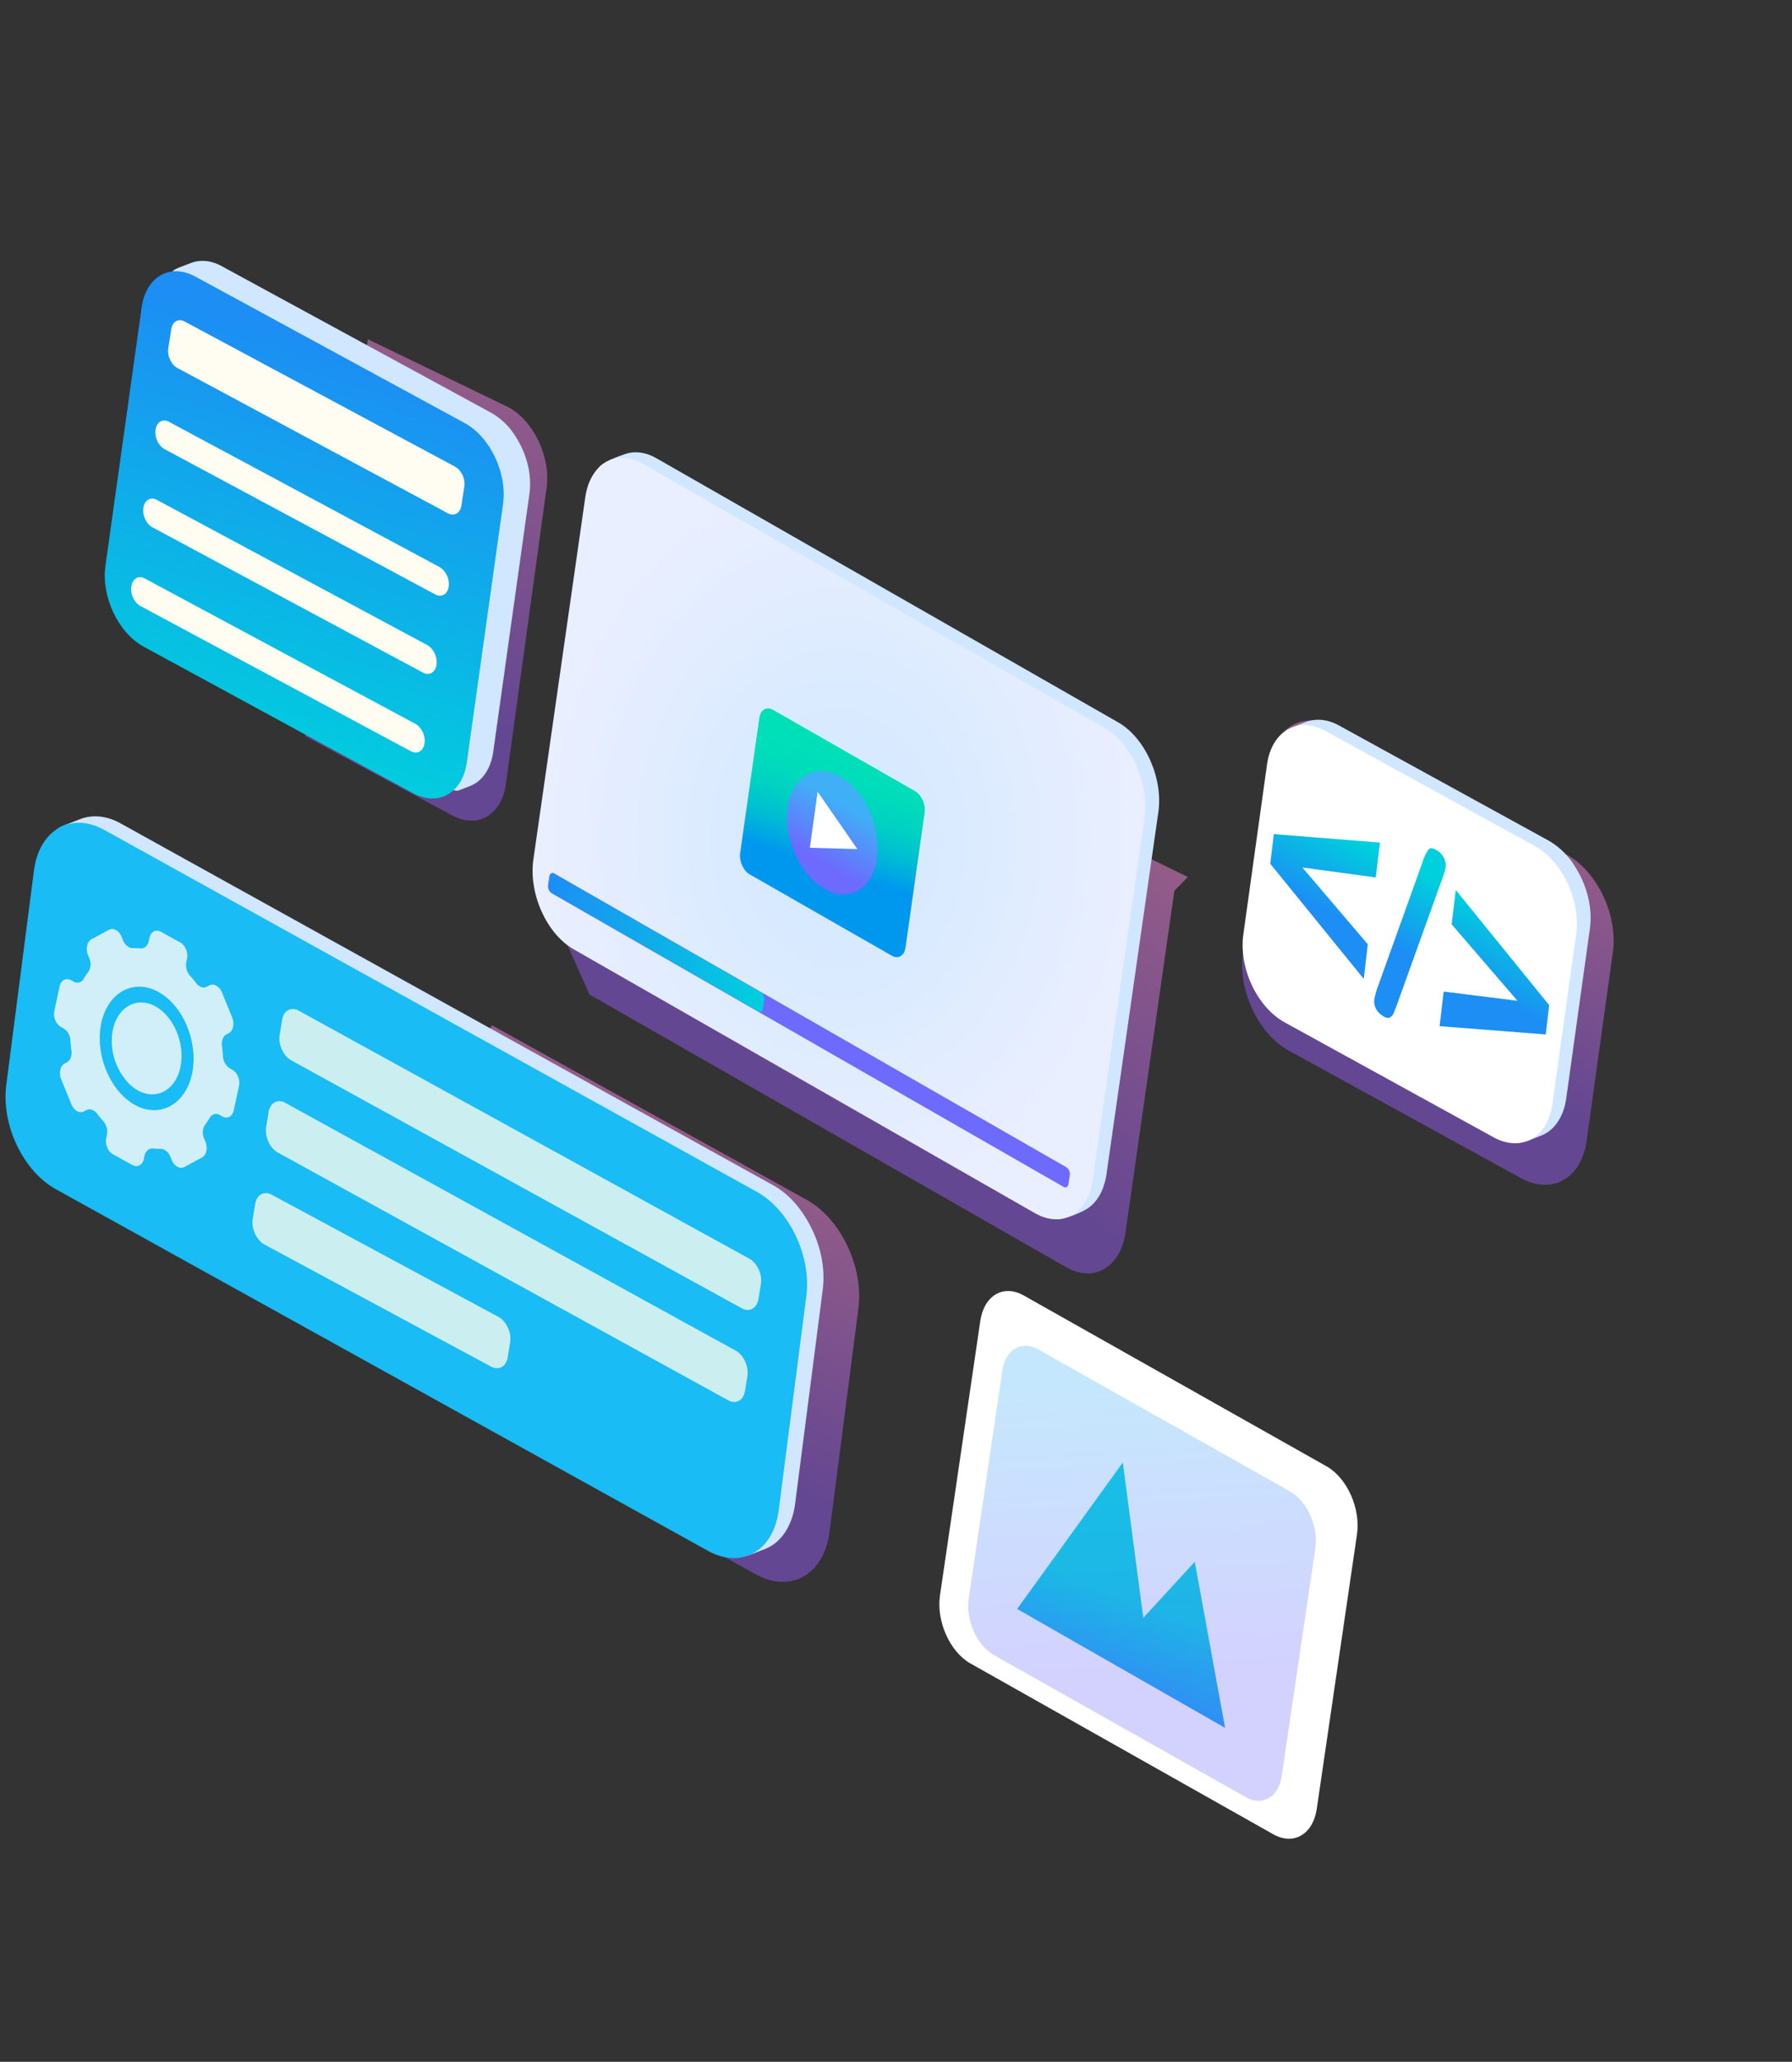 <?xml version="1.0" encoding="UTF-8" standalone="no"?>
<svg
   xmlns:dc="http://purl.org/dc/elements/1.1/"
   xmlns:cc="http://creativecommons.org/ns#"
   xmlns:rdf="http://www.w3.org/1999/02/22-rdf-syntax-ns#"
   xmlns:svg="http://www.w3.org/2000/svg"
   xmlns="http://www.w3.org/2000/svg"
   xmlns:xlink="http://www.w3.org/1999/xlink"
   xmlns:sodipodi="http://sodipodi.sourceforge.net/DTD/sodipodi-0.dtd"
   xmlns:inkscape="http://www.inkscape.org/namespaces/inkscape"
   viewBox="0 0 847.09 974.07"
   version="1.1"
   id="svg394"
   sodipodi:docname="ilustration-1-b.svg"
   inkscape:version="1.0.1 (3bc2e813f5, 2020-09-07)"
   width="847.09"
   height="974.07">
  <rect x="0" y="0" width="847.09" height="974.07" fill="#333333" stroke="none"/>
  <sodipodi:namedview
     pagecolor="#ffffff"
     bordercolor="#666666"
     borderopacity="1"
     objecttolerance="10"
     gridtolerance="10"
     guidetolerance="10"
     inkscape:pageopacity="0"
     inkscape:pageshadow="2"
     inkscape:window-width="1920"
     inkscape:window-height="1017"
     id="namedview396"
     showgrid="false"
     inkscape:zoom="0.76791196"
     inkscape:cx="661.42344"
     inkscape:cy="494.96001"
     inkscape:window-x="-8"
     inkscape:window-y="-8"
     inkscape:window-maximized="1"
     inkscape:current-layer="Capa_2"
     inkscape:document-rotation="0" />
  <defs
     id="defs278">
    <linearGradient
       id="linear-gradient-13"
       x1="201.45"
       y1="430.39"
       x2="176.72"
       y2="501.28"
       gradientUnits="userSpaceOnUse"
       gradientTransform="translate(125.014,97.667)">
      <stop
         offset="0"
         stop-color="#1c8ef4"
         id="stop1355" />
      <stop
         offset="1"
         stop-color="#00cfdd"
         id="stop1357" />
    </linearGradient>
    <style
       id="style205">.cls-1{isolation:isolate;}.cls-2{fill:#202249;}.cls-10,.cls-11,.cls-12,.cls-13,.cls-14,.cls-15,.cls-16,.cls-17,.cls-18,.cls-19,.cls-2,.cls-20,.cls-21,.cls-22,.cls-23,.cls-24,.cls-25,.cls-26,.cls-27,.cls-28,.cls-29,.cls-3,.cls-30,.cls-31,.cls-32,.cls-33,.cls-34,.cls-35,.cls-36,.cls-37,.cls-38,.cls-39,.cls-4,.cls-40,.cls-41,.cls-5,.cls-6,.cls-7,.cls-8,.cls-9{fill-rule:evenodd;}.cls-3{fill:url(#GradientFill_22);}.cls-4{fill:#1e2353;}.cls-4,.cls-6{opacity:0.3;}.cls-14,.cls-22,.cls-23,.cls-24,.cls-27,.cls-4{mix-blend-mode:multiply;}.cls-5{fill:url(#GradientFill_22-2);}.cls-6{fill:#955cf1;}.cls-7{fill:url(#linear-gradient);}.cls-8{fill:url(#linear-gradient-2);}.cls-9{fill:#4a9ff8;}.cls-10{fill:#5858f0;}.cls-11{fill:url(#linear-gradient-3);}.cls-12{fill:url(#linear-gradient-4);}.cls-13{fill:url(#linear-gradient-5);}.cls-14{fill:#3469c0;opacity:0.35;}.cls-15{fill:url(#linear-gradient-6);}.cls-16{fill:url(#linear-gradient-7);}.cls-17{fill:#ffa698;}.cls-18{fill:#ff9080;}.cls-19{fill:#d0e7ff;}.cls-20{fill:url(#linear-gradient-8);}.cls-21{fill:url(#linear-gradient-9);}.cls-22,.cls-23,.cls-24,.cls-26,.cls-27{opacity:0.5;}.cls-22{fill:url(#linear-gradient-10);}.cls-23{fill:url(#linear-gradient-11);}.cls-24{fill:url(#linear-gradient-12);}.cls-25{fill:url(#linear-gradient-13);}.cls-26,.cls-29{fill:#fffcf1;}.cls-27{fill:url(#linear-gradient-14);}.cls-28{fill:url(#linear-gradient-15);}.cls-30{fill:#fff;}.cls-31{fill:url(#linear-gradient-16);}.cls-32{fill:url(#linear-gradient-17);}.cls-33{fill:#ffdb59;}.cls-34,.cls-36{opacity:0.2;}.cls-34{fill:url(#linear-gradient-18);}.cls-35{fill:url(#linear-gradient-19);}.cls-36{fill:url(#linear-gradient-20);}.cls-37{fill:url(#Degradado_sin_nombre_12);}.cls-38{fill:#6d6afd;}.cls-39{fill:#b269eb;}.cls-40{fill:url(#linear-gradient-21);}.cls-41{fill:url(#linear-gradient-22);}</style>
    <linearGradient
       id="GradientFill_22"
       x1="519.7"
       y1="140.52"
       x2="519.69"
       y2="225.61"
       gradientUnits="userSpaceOnUse">
      <stop
         offset="0"
         stop-color="#324179"
         id="stop207" />
      <stop
         offset="1"
         stop-color="#0c124d"
         id="stop209" />
    </linearGradient>
    <linearGradient
       id="GradientFill_22-2"
       x1="533.87"
       y1="145.95"
       x2="533.81"
       y2="290.9"
       xlink:href="#GradientFill_22" />
    <linearGradient
       id="linear-gradient"
       x1="602.06"
       y1="289.45"
       x2="510.8"
       y2="843.36"
       gradientUnits="userSpaceOnUse">
      <stop
         offset="0"
         stop-color="#d1e8ff"
         id="stop213" />
      <stop
         offset="1"
         stop-color="#eaefff"
         id="stop215" />
    </linearGradient>
    <linearGradient
       id="linear-gradient-2"
       x1="655.03"
       y1="184.62"
       x2="442.06"
       y2="866.85"
       gradientUnits="userSpaceOnUse">
      <stop
         offset="0"
         stop-color="#6d6afe"
         id="stop218" />
      <stop
         offset="1"
         stop-color="#3fb0f7"
         id="stop220" />
    </linearGradient>
    <linearGradient
       id="linear-gradient-3"
       x1="451.07"
       y1="10.28"
       x2="451.21"
       y2="106.4"
       gradientUnits="userSpaceOnUse">
      <stop
         offset="0"
         stop-color="#5a2d68"
         id="stop223" />
      <stop
         offset="1"
         stop-color="#22043d"
         id="stop225" />
    </linearGradient>
    <linearGradient
       id="linear-gradient-4"
       x1="453.76"
       y1="174.43"
       x2="449.64"
       y2="172.96"
       gradientUnits="userSpaceOnUse">
      <stop
         offset="0"
         stop-color="#ff8a78"
         id="stop228" />
      <stop
         offset="1"
         stop-color="#ffa799"
         id="stop230" />
    </linearGradient>
    <linearGradient
       id="linear-gradient-5"
       x1="455.75"
       y1="141.71"
       x2="455.17"
       y2="59.18"
       gradientUnits="userSpaceOnUse">
      <stop
         offset="0"
         stop-color="#965cf2"
         id="stop233" />
      <stop
         offset="1"
         stop-color="#ff8adc"
         id="stop235" />
    </linearGradient>
    <linearGradient
       id="linear-gradient-6"
       x1="508.27"
       y1="122.82"
       x2="488.57"
       y2="60.18"
       xlink:href="#linear-gradient-5" />
    <linearGradient
       id="linear-gradient-7"
       x1="459.68"
       y1="51.64"
       x2="464.66"
       y2="57.7"
       xlink:href="#linear-gradient-4" />
    <linearGradient
       id="linear-gradient-8"
       x1="469.24"
       y1="187.13"
       x2="465.79"
       y2="185.54"
       xlink:href="#linear-gradient-4" />
    <linearGradient
       id="linear-gradient-9"
       x1="490.08"
       y1="153"
       x2="482.76"
       y2="74.19"
       xlink:href="#linear-gradient-5" />
    <linearGradient
       id="linear-gradient-10"
       x1="753.02"
       y1="630.35"
       x2="806.77"
       y2="517.31"
       xlink:href="#linear-gradient-5"
       gradientTransform="translate(-95.063,-144.548)" />
    <linearGradient
       id="linear-gradient-11"
       x1="746.06"
       y1="430.41"
       x2="845.63"
       y2="284.96"
       xlink:href="#linear-gradient-5"
       gradientTransform="translate(-354.207,62.507)" />
    <linearGradient
       id="linear-gradient-12"
       x1="277.52"
       y1="578.68"
       x2="339.95"
       y2="442.52"
       xlink:href="#linear-gradient-5"
       gradientTransform="translate(8.465,83.343)" />
    <linearGradient
       id="linear-gradient-13-2"
       x1="201.45"
       y1="430.39"
       x2="176.72"
       y2="501.28"
       gradientUnits="userSpaceOnUse"
       gradientTransform="translate(125.014,97.667)"
       spreadMethod="pad">
      <stop
         offset="0"
         stop-color="#1c8ef4"
         id="stop245" />
      <stop
         offset="1"
         stop-color="#00cfdd"
         id="stop247" />
    </linearGradient>
    <linearGradient
       id="linear-gradient-14"
       x1="285.48"
       y1="233.45"
       x2="336.04"
       y2="64.35"
       xlink:href="#linear-gradient-5"
       gradientTransform="translate(-97.667,95.063)" />
    <linearGradient
       id="linear-gradient-15"
       x1="270.97"
       y1="63.2"
       x2="213.34"
       y2="252.5"
       xlink:href="#linear-gradient-13-2"
       gradientTransform="translate(-101.574,105.481)" />
    <linearGradient
       id="linear-gradient-16"
       x1="757.43"
       y1="593.73"
       x2="774.34"
       y2="560.89"
       xlink:href="#linear-gradient-13-2"
       gradientTransform="translate(-95.063,-144.548)" />
    <linearGradient
       id="linear-gradient-17"
       x1="553.93"
       y1="643.23"
       x2="513.25"
       y2="706.52"
       gradientUnits="userSpaceOnUse">
      <stop
         offset="0"
         stop-color="#ff66bc"
         id="stop253" />
      <stop
         offset="0.56"
         stop-color="#ff8adc"
         id="stop255" />
      <stop
         offset="1"
         stop-color="#ffbba8"
         id="stop257" />
    </linearGradient>
    <linearGradient
       id="linear-gradient-18"
       x1="564.85"
       y1="665.87"
       x2="458.78"
       y2="670.43"
       xlink:href="#linear-gradient-17" />
    <linearGradient
       id="linear-gradient-19"
       x1="710.3"
       y1="802.78"
       x2="729.87"
       y2="748.99"
       xlink:href="#linear-gradient-13-2" />
    <linearGradient
       id="linear-gradient-20"
       x1="715.38"
       y1="825.16"
       x2="708.23"
       y2="691.12"
       xlink:href="#linear-gradient-2"
       gradientTransform="translate(-173.107,-36.781)" />
    <linearGradient
       id="Degradado_sin_nombre_12"
       x1="766.83"
       y1="280.17"
       x2="730.65"
       y2="400.77"
       gradientUnits="userSpaceOnUse"
       gradientTransform="translate(-231.797,62.507)"
       xlink:href="#linear-gradient-13">
      <stop
         offset="0"
         stop-color="#0097ef"
         id="stop263" />
      <stop
         offset="0.09"
         stop-color="#00a5e5"
         id="stop265" />
      <stop
         offset="0.3"
         stop-color="#00bfd1"
         id="stop267" />
      <stop
         offset="0.52"
         stop-color="#00d1c3"
         id="stop269" />
      <stop
         offset="0.75"
         stop-color="#00dcbb"
         id="stop271" />
      <stop
         offset="0.99"
         stop-color="#00e0b8"
         id="stop273" />
    </linearGradient>
    <linearGradient
       id="linear-gradient-21"
       x1="739.21"
       y1="339.02"
       x2="755.82"
       y2="287.97"
       xlink:href="#Degradado_sin_nombre_12"
       gradientTransform="translate(-350.749,69.851)" />
    <linearGradient
       id="linear-gradient-22"
       x1="736.58"
       y1="336.61"
       x2="751.71"
       y2="310.84"
       xlink:href="#linear-gradient-2"
       gradientTransform="translate(-350.749,69.851)" />
    <linearGradient
       id="linear-gradient-10-6"
       x1="753.02"
       y1="630.35"
       x2="806.77"
       y2="517.31"
       xlink:href="#linear-gradient-5"
       gradientTransform="translate(-84.412,169.149)" />
    <linearGradient
       id="linear-gradient-12-1"
       x1="277.52"
       y1="578.68"
       x2="339.95"
       y2="442.52"
       xlink:href="#linear-gradient-5"
       gradientTransform="matrix(0.949,0,0,0.946,396.82,243.981)" />
    <radialGradient
       inkscape:collect="always"
       xlink:href="#linear-gradient"
       id="radialGradient1454"
       cx="518.987"
       cy="396.153"
       fx="518.987"
       fy="396.153"
       r="144.821"
       gradientTransform="matrix(1,0,0,1.242,-122.41,-95.886)"
       gradientUnits="userSpaceOnUse" />
    <linearGradient
       inkscape:collect="always"
       xlink:href="#linear-gradient-13"
       id="linearGradient1476"
       x1="381.596"
       y1="445.311"
       x2="483.68"
       y2="445.311"
       gradientUnits="userSpaceOnUse"
       gradientTransform="translate(-122.41)" />
  </defs>
  <title
     id="title280">Recurso 5</title>
  <g
     class="cls-1"
     id="g392">
    <g
       id="Capa_2"
       data-name="Capa 2">
      <path
         class="cls-2"
         d="m 417.98,306.56 c 3.15,4.38 -5.36,26.37 -7.44,31 -1.83,4.08 -1.24,6.59 3.08,6.65 3.41,0.05 8.83,-4.78 12.13,-7.94 6.19,-5.93 6.54,-12 8.34,-14.55 l 2.11,-0.67 c 1.54,-0.87 6.1,-6.82 6.34,-9.08 a 49.58,49.58 0 0 0 -2.34,-6.12 c -3.37,-6.21 -4.11,-3.5 -8.54,-7.3 -5.07,3.67 -1.48,5.14 -13.68,8.01 z"
         id="path288" />
      <path
         class="cls-22"
         d="m 740.667,403.812 -109.73,-60.25 c -6.37,-3.53 -12.6,-4 -17.81,-2 -6.68,2.6 -11.67,9.36 -13.11,19.2 l -12.44,89.25 c -2.57,17.52 7.09,38.26 21.61,46.31 l 109.75,60.25 c 14.53,8 28.39,0.34 31,-17.17 l 12.44,-89.26 c 2.56,-17.51 -7.19,-38.28 -21.71,-46.33 z"
         id="path332"
         style="fill:url(#linear-gradient-10)" />
      <path
         class="cls-23"
         d="m 320.873,296.957 240.63,117.37 -6.37,6.51 -23.1,161.43 c -2.35,16.56 -15,23.9 -28.11,16.37 l -225.24,-128.78 -19.56,-43.64 z"
         id="path334"
         style="fill:url(#linear-gradient-11)" />
      <path
         class="cls-24"
         d="m 381.365,566.863 -148.77,-82.47 -5,7.59 -24.41,166.36 154.09,85.41 c 16.31,9 31.88,0.38 34.76,-19.29 l 13.64,-105.62 c 2.88,-19.63 -8.01,-42.95 -24.31,-51.98 z"
         id="path336"
         style="fill:url(#linear-gradient-12)" />
      <path
         class="cls-19"
         d="m 368.914,617.667 -17.77,116.77 2.82,0.34 7.7,-3 c 8.43,-3.32 12.86,-12.1 14.1,-20.64 l 13.07,-101.25 a 0.28,0.28 0 0 0 0,-0.09 c 1.77,-12.45 -2,-25.42 -8.82,-35.82 -3.69,-5.61 -8.54,-10.75 -14.5,-14 l -308.35,-170.9 c -5.87,-3.33 -12.74,-4.57 -19.18,-2.14 l -6.78,2.65 c -3.42,1.28 -4.47,2.31 -4.45,2.52 3.2,29.84 346.66,194.95 342.16,225.56 z"
         id="path338" />
      <path
         class="cls-25"
         d="m 357.764,563.057 -308.36,-170.92 c -6.85,-3.8 -13.56,-4.34 -19.17,-2.15 -7.18,2.79 -12.56,10.06 -14.11,20.66 l -13.07,101.26 c -2.77,18.86 7.63,41.19 23.26,49.86 l 308.36,170.9 c 15.64,8.66 30.56,0.36 33.33,-18.49 l 13.07,-101.27 c 2.76,-18.82 -7.67,-41.18 -23.31,-49.85 z"
         id="path340"
         style="opacity:1;fill:#19bcf4;fill-opacity:1" />
      <path
         class="cls-26"
         d="m 354.104,594.577 -212.81,-117.06 a 5.37,5.37 0 0 0 -4.58,-0.51 c -1.72,0.67 -3,2.41 -3.37,4.94 l -1.18,7.11 c -0.66,4.5 1.83,9.84 5.56,11.91 l 212.82,117.06 c 3.74,2.07 7.3,0.08 8,-4.42 l 1.18,-7.11 c 0.66,-4.51 -1.84,-9.85 -5.58,-11.92 z m -118.5,27.53 c 3.74,2.07 6.24,7.41 5.58,11.92 l -1.18,7.11 c -0.66,4.51 -4.22,6.49 -8,4.42 l -107,-57.61 c -3.74,-2.07 -6.23,-7.41 -5.57,-11.92 l 1.18,-7.1 c 0.37,-2.54 1.66,-4.28 3.37,-4.95 a 5.36,5.36 0 0 1 4.59,0.52 l 107,57.61 z m 112.15,15.95 c 3.74,2.07 6.23,7.42 5.57,11.92 l -1.17,7.11 c -0.66,4.51 -4.23,6.49 -8,4.42 l -212.81,-117 c -3.74,-2.07 -6.22,-7.41 -5.56,-11.92 l 1.17,-7.1 c 0.37,-2.54 1.66,-4.28 3.38,-4.94 a 5.3,5.3 0 0 1 4.58,0.51 z"
         id="path342"
         style="opacity:0.771" />
      <path
         class="cls-26"
         d="m 73.474,475.447 c -10.06,-5.58 -20.74,2 -20.63,16.51 a 29.18,29.18 0 0 0 8.29,20.16 19.78,19.78 0 0 0 4.08,3.05 c 10,5.57 20.67,-1.95 20.59,-16.44 0,-7.55 -3.2,-15.35 -8.22,-20.19 a 20.19,20.19 0 0 0 -4.11,-3.09 z m -9.7,46.56 a 27.23,27.23 0 0 1 -5.47,-4.09 c -6.8,-6.53 -11.05,-17 -11.15,-27.12 -0.12,-19.53 14.2,-29.68 27.73,-22.18 a 26.42,26.42 0 0 1 5.55,4.17 c 6.77,6.5 11,17 11.07,27.1 0.09,19.48 -14.22,29.61 -27.73,22.12 z m 46.08,-16.59 c 2.35,1.3 3.76,4.73 3.12,7.68 l -2.46,11.44 c -0.63,2.92 -3,4.22 -5.41,2.92 l -1.2,-0.67 a 3.36,3.36 0 0 0 -4.76,1.32 38.21,38.21 0 0 1 -2.19,3.24 6.75,6.75 0 0 0 -0.49,6.48 l 0.63,1.55 c 1.21,3 0.49,6.33 -1.6,7.46 l -8.29,4.47 a 3.39,3.39 0 0 1 -3.36,-0.12 6.37,6.37 0 0 1 -2.68,-3.23 l -0.64,-1.52 a 6.4,6.4 0 0 0 -2.67,-3.19 3.86,3.86 0 0 0 -2,-0.51 35,35 0 0 1 -3.54,-0.15 c -1.89,-0.18 -3.47,1.16 -4,3.4 l -0.32,1.49 c -0.63,2.92 -3.05,4.23 -5.4,2.92 l -9.24,-5.12 c -2.36,-1.31 -3.76,-4.73 -3.13,-7.65 l 0.32,-1.49 a 7.8,7.8 0 0 0 -1.8,-6.59 c -1,-1.09 -1.93,-2.22 -2.85,-3.38 a 5.53,5.53 0 0 0 -1.76,-1.58 3.37,3.37 0 0 0 -3.32,-0.12 l -1.09,0.56 a 3.42,3.42 0 0 1 -3.36,-0.12 6.41,6.41 0 0 1 -2.62,-3.24 l -4.8,-11.73 c -1.21,-3 -0.48,-6.33 1.6,-7.46 l 1.1,-0.59 c 1.62,-0.88 2.45,-3.1 2.11,-5.58 -0.23,-1.57 -0.38,-3.15 -0.48,-4.73 a 7.16,7.16 0 0 0 -3.25,-5.75 l -1.2,-0.67 c -2.36,-1.3 -3.76,-4.72 -3.13,-7.65 l 2.46,-11.44 c 0.64,-3 3.06,-4.26 5.41,-3 l 1.2,0.67 a 3.38,3.38 0 0 0 4.77,-1.31 32.93,32.93 0 0 1 2.19,-3.25 6.71,6.71 0 0 0 0.48,-6.45 l -0.6,-1.49 c -1.2,-3 -0.49,-6.33 1.61,-7.48 l 8.28,-4.48 a 3.42,3.42 0 0 1 3.36,0.12 6.43,6.43 0 0 1 2.66,3.27 l 0.63,1.55 a 6.31,6.31 0 0 0 2.67,3.19 3.84,3.84 0 0 0 2,0.51 29.91,29.91 0 0 1 3.54,0.12 c 1.89,0.21 3.46,-1.13 3.95,-3.37 l 0.32,-1.49 c 0.63,-3 3,-4.26 5.41,-3 l 9.24,5.12 c 2.35,1.31 3.75,4.73 3.12,7.68 l -0.32,1.49 a 7.68,7.68 0 0 0 1.78,6.54 c 1,1.1 2,2.25 2.87,3.44 a 5.61,5.61 0 0 0 1.76,1.57 3.37,3.37 0 0 0 3.32,0.12 l 1.09,-0.59 a 3.44,3.44 0 0 1 3.36,0.12 6.46,6.46 0 0 1 2.69,3.24 l 4.8,11.72 c 1.2,3 0.48,6.33 -1.61,7.49 l -1.1,0.59 c -1.62,0.88 -2.45,3.11 -2.1,5.55 0.22,1.57 0.38,3.15 0.48,4.73 a 7.16,7.16 0 0 0 3.24,5.75 z"
         id="path344"
         style="opacity:0.797;fill:#fffcf9;fill-opacity:1" />
      <path
         class="cls-27"
         d="m 240.443,192.443 -66.55,-32.17 -26.27,164.36 -3.38,23.1 69.2,37.33 c 12,6.66 23.49,0.27 25.62,-14.22 l 19.27,-140.05 c 2.16,-14.5 -5.87,-31.73 -17.89,-38.35 z"
         id="path346"
         style="fill:url(#linear-gradient-14)" />
      <path
         class="cls-19"
         d="m 234.937,239.346 -20.74,134 2.17,0.26 5.91,-2.3 c 6.49,-2.55 9.89,-9.31 10.85,-15.87 l 17.12,-122 c 0,0 0,-0.05 0,-0.07 1.36,-9.57 -1.52,-19.55 -6.79,-27.55 a 32,32 0 0 0 -11.14,-10.74 l -127.26,-69.2 c -4.51,-2.56 -9.8,-3.52 -14.75,-1.65 l -5.22,2 c -2.62,1 -3.43,1.77 -3.41,1.94 2.45,22.95 156.71,87.64 153.26,111.18 z"
         id="path348" />
      <path
         class="cls-28"
         d="m 219.846,199.961 -127.26,-69.17 c -5.27,-2.92 -10.43,-3.33 -14.75,-1.65 -5.52,2.15 -9.66,7.74 -10.85,15.89 l -17.12,122.06 c -2.13,14.5 5.86,31.67 17.89,38.34 l 127.27,69.16 c 12,6.66 23.49,0.28 25.62,-14.22 l 17.12,-122.06 c 2.13,-14.5 -5.9,-31.69 -17.92,-38.35 z"
         id="path350"
         style="fill:url(#linear-gradient-15);fill-opacity:1" />
      <path
         class="cls-29"
         d="m 196.266,341.921 -127.84,-68.63 c -2.95,-1.58 -5.76,0.05 -6.33,3.71 -0.57,3.66 1.36,7.71 4.31,9.3 l 127.85,68.62 c 2.95,1.59 5.82,0 6.4,-3.68 0.58,-3.68 -1.42,-7.73 -4.37,-9.32 z m 5.72,-37.15 c 2.94,1.58 4.91,5.79 4.36,9.32 -0.55,3.53 -3.44,5.27 -6.39,3.68 l -127.86,-68.63 c -2.95,-1.59 -4.87,-5.75 -4.31,-9.29 0.56,-3.54 3.39,-5.29 6.34,-3.71 z m 13.15,-84.29 -127.86,-68.59 c -2.94,-1.59 -5.76,0.05 -6.31,3.58 l -1.43,9.09 c -0.55,3.54 1.37,7.71 4.32,9.29 l 127.86,68.63 c 2.94,1.58 5.81,0 6.37,-3.56 l 1.41,-9.09 c 0.56,-3.53 -1.41,-7.73 -4.36,-9.31 z m -7.4,47.39 a 9.48,9.48 0 0 1 4.37,9.26 c -0.58,3.72 -3.44,5.26 -6.39,3.68 l -127.85,-68.59 c -3,-1.58 -4.88,-5.69 -4.33,-9.22 0.59,-3.73 3.4,-5.3 6.34,-3.72 z"
         id="path352" />
      <path
         class="cls-19"
         d="m 734.877,445.392 -15.13,93.31 2.36,0.28 6.43,-2.5 c 7.06,-2.77 10.76,-10.12 11.79,-17.26 l 11.2,-80.34 a 0.17,0.17 0 0 0 0,-0.07 c 1.48,-10.41 -1.65,-21.25 -7.38,-30 a 34.87,34.87 0 0 0 -12.12,-11.69 l -98.79,-54.23 c -4.91,-2.79 -10.66,-3.82 -16,-1.79 l -5.67,2.21 c -2.86,1.07 -3.74,1.93 -3.72,2.11 2.64,25.03 130.78,74.37 127.03,99.97 z"
         id="path354" />
      <path
         class="cls-30"
         d="m 725.547,399.732 -98.79,-54.28 c -5.73,-3.18 -11.34,-3.63 -16,-1.8 -6,2.34 -10.5,8.42 -11.8,17.28 l -11.2,80.34 c -2.31,15.77 6.38,34.45 19.45,41.69 l 98.73,54.28 c 13.08,7.25 25.55,0.31 27.86,-15.46 l 11.24,-80.33 c 2.31,-15.78 -6.41,-34.48 -19.49,-41.72 z"
         id="path356" />
      <path
         class="cls-31"
         d="m 682.517,405.302 a 7.88,7.88 0 0 1 0.81,4.59 30.38,30.38 0 0 1 -1.79,5.89 l -21.05,58.46 c -0.68,2 -1.31,3.44 -1.76,4.51 a 3.56,3.56 0 0 1 -1.9,2 c -0.73,0.33 -1.74,0.11 -3,-0.7 -3.16,-1.95 -4.55,-4.72 -4.16,-8.06 a 42,42 0 0 1 1.74,-6.1 l 21,-58.5 a 21.49,21.49 0 0 1 2.82,-6 c 0.77,-1 2.09,-0.83 3.87,0.27 a 8.85,8.85 0 0 1 3.46,3.64 z m 5.62,15.15 -1.93,16.26 31.1,36.08 -34.86,-4.34 -1.94,16.34 50.17,3.92 1.64,-13.84 z m -87.69,-12.4 44.2,54.4 1.93,-16.33 -30.95,-36.31 34.7,4.72 2,-16.47 -50.18,-4 z"
         id="path358"
         style="fill:url(#linear-gradient-16);fill-opacity:1" />
      <path
         class="cls-30"
         d="m 463.385,624.089 c 1.78,-12.15 11,-17.52 20.66,-12 l 143.19,80.74 c 9.62,5.55 16,19.91 14.22,32.06 l -19,129.62 c -1.78,12.14 -11,17.5 -20.67,12 l -143.23,-80.74 c -9.63,-5.56 -16,-19.92 -14.22,-32.06 z"
         id="path368" />
      <polygon
         class="cls-35"
         points="702.65,728.7 712.34,802.07 736.67,775.62 751,854.07 652.7,797.89 "
         id="polygon370"
         style="fill:url(#linear-gradient-19);fill-opacity:1"
         transform="translate(-171.895,-37.765)" />
      <path
         class="cls-36"
         d="m 473.803,647.529 c 1.48,-10.09 9.16,-14.55 17.17,-9.94 l 119,67.09 c 8,4.61 13.3,16.54 11.82,26.63 l -15.9,107.7 c -1.47,10.09 -9.17,14.55 -17.16,9.94 l -119,-67.09 c -8,-4.61 -13.29,-16.54 -11.82,-26.63 z"
         id="path374"
         style="opacity:0.303;fill:url(#linear-gradient-20);fill-opacity:1" />
      <path
         class="cls-19"
         d="m 283.193,232.387 c 0.65,-4.56 -2.39,-8.07 -0.41,-11.09 2.14,-3.27 9.42,-5.61 12.56,-6.74 4.47,-1.61 9.72,-1.09 15.07,2 l 218.17,124.71 c 12.74,7.29 21.23,26.23 19,42.27 l -24.54,171.17 c -1.12,7.86 -4.62,13.57 -9.4,16.5 -2.92,1.79 -10.92,5.21 -14.54,4.77 -2.55,-0.31 -0.61,-3.88 -3.29,-5.41 l -218.16,-124.74 c -12.76,-7.3 -21.24,-26.23 -19,-42.27 z"
         id="path376" />
      <path
         class="cls-37"
         d="m 276.653,234.997 c 2.29,-16 14.47,-23.15 27.23,-15.86 l 218.16,124.74 c 12.74,7.29 21.23,26.23 19,42.27 l -24.54,171.17 c -2.28,16 -14.49,23.14 -27.23,15.85 l -218.16,-124.73 c -12.75,-7.3 -21.23,-26.23 -19,-42.27 z"
         id="path378"
         style="fill:url(#radialGradient1454);fill-opacity:1" />
      <path
         class="cls-38"
         d="m 259.713,414.007 c 0.2,-1.39 1.26,-2 2.36,-1.32 l 242,138.74 a 4,4 0 0 1 1.64,3.73 l -0.64,4.22 c -0.2,1.39 -1.26,2 -2.36,1.32 l -242,-138.74 a 4,4 0 0 1 -1.64,-3.72 z"
         id="path380" />
      <path
         class="cls-39"
         d="m 259.793,414.147 c 0.19,-1.35 1.21,-1.92 2.27,-1.28 l 97.6,55.94 a 3.87,3.87 0 0 1 1.58,3.6 l -0.62,4.07 c -0.19,1.34 -1.21,1.92 -2.27,1.28 l -97.56,-55.95 a 3.86,3.86 0 0 1 -1.58,-3.59 z"
         id="path382"
         style="fill:url(#linearGradient1476);fill-opacity:1" />
      <path
         class="cls-40"
         d="m 358.941,339.131 c 0.54,-3.82 3.44,-5.51 6.48,-3.78 l 67.16,38.42 c 3,1.74 5,6.24 4.51,10.06 l -9.06,63.91 c -0.55,3.81 -3.45,5.5 -6.48,3.77 l -67.16,-38.42 c -3,-1.73 -5.06,-6.24 -4.51,-10.06 z"
         id="path384"
         style="fill:url(#linear-gradient-21);fill-opacity:1" />
      <path
         class="cls-41"
         d="m 397.251,366.941 c -11.63,-6.65 -22.73,-0.17 -24.82,14.45 -2.09,14.62 5.64,31.89 17.27,38.54 11.63,6.65 22.73,0.17 24.82,-14.47 2.09,-14.64 -5.65,-31.88 -17.27,-38.52 z"
         id="path386"
         style="fill:url(#linear-gradient-22)" />
      <polygon
         class="cls-30"
         points="733.58,330.66 756.01,331.27 737.25,304.19 "
         id="polygon388"
         transform="translate(-350.749,69.851)" />
    </g>
  </g>
</svg>
